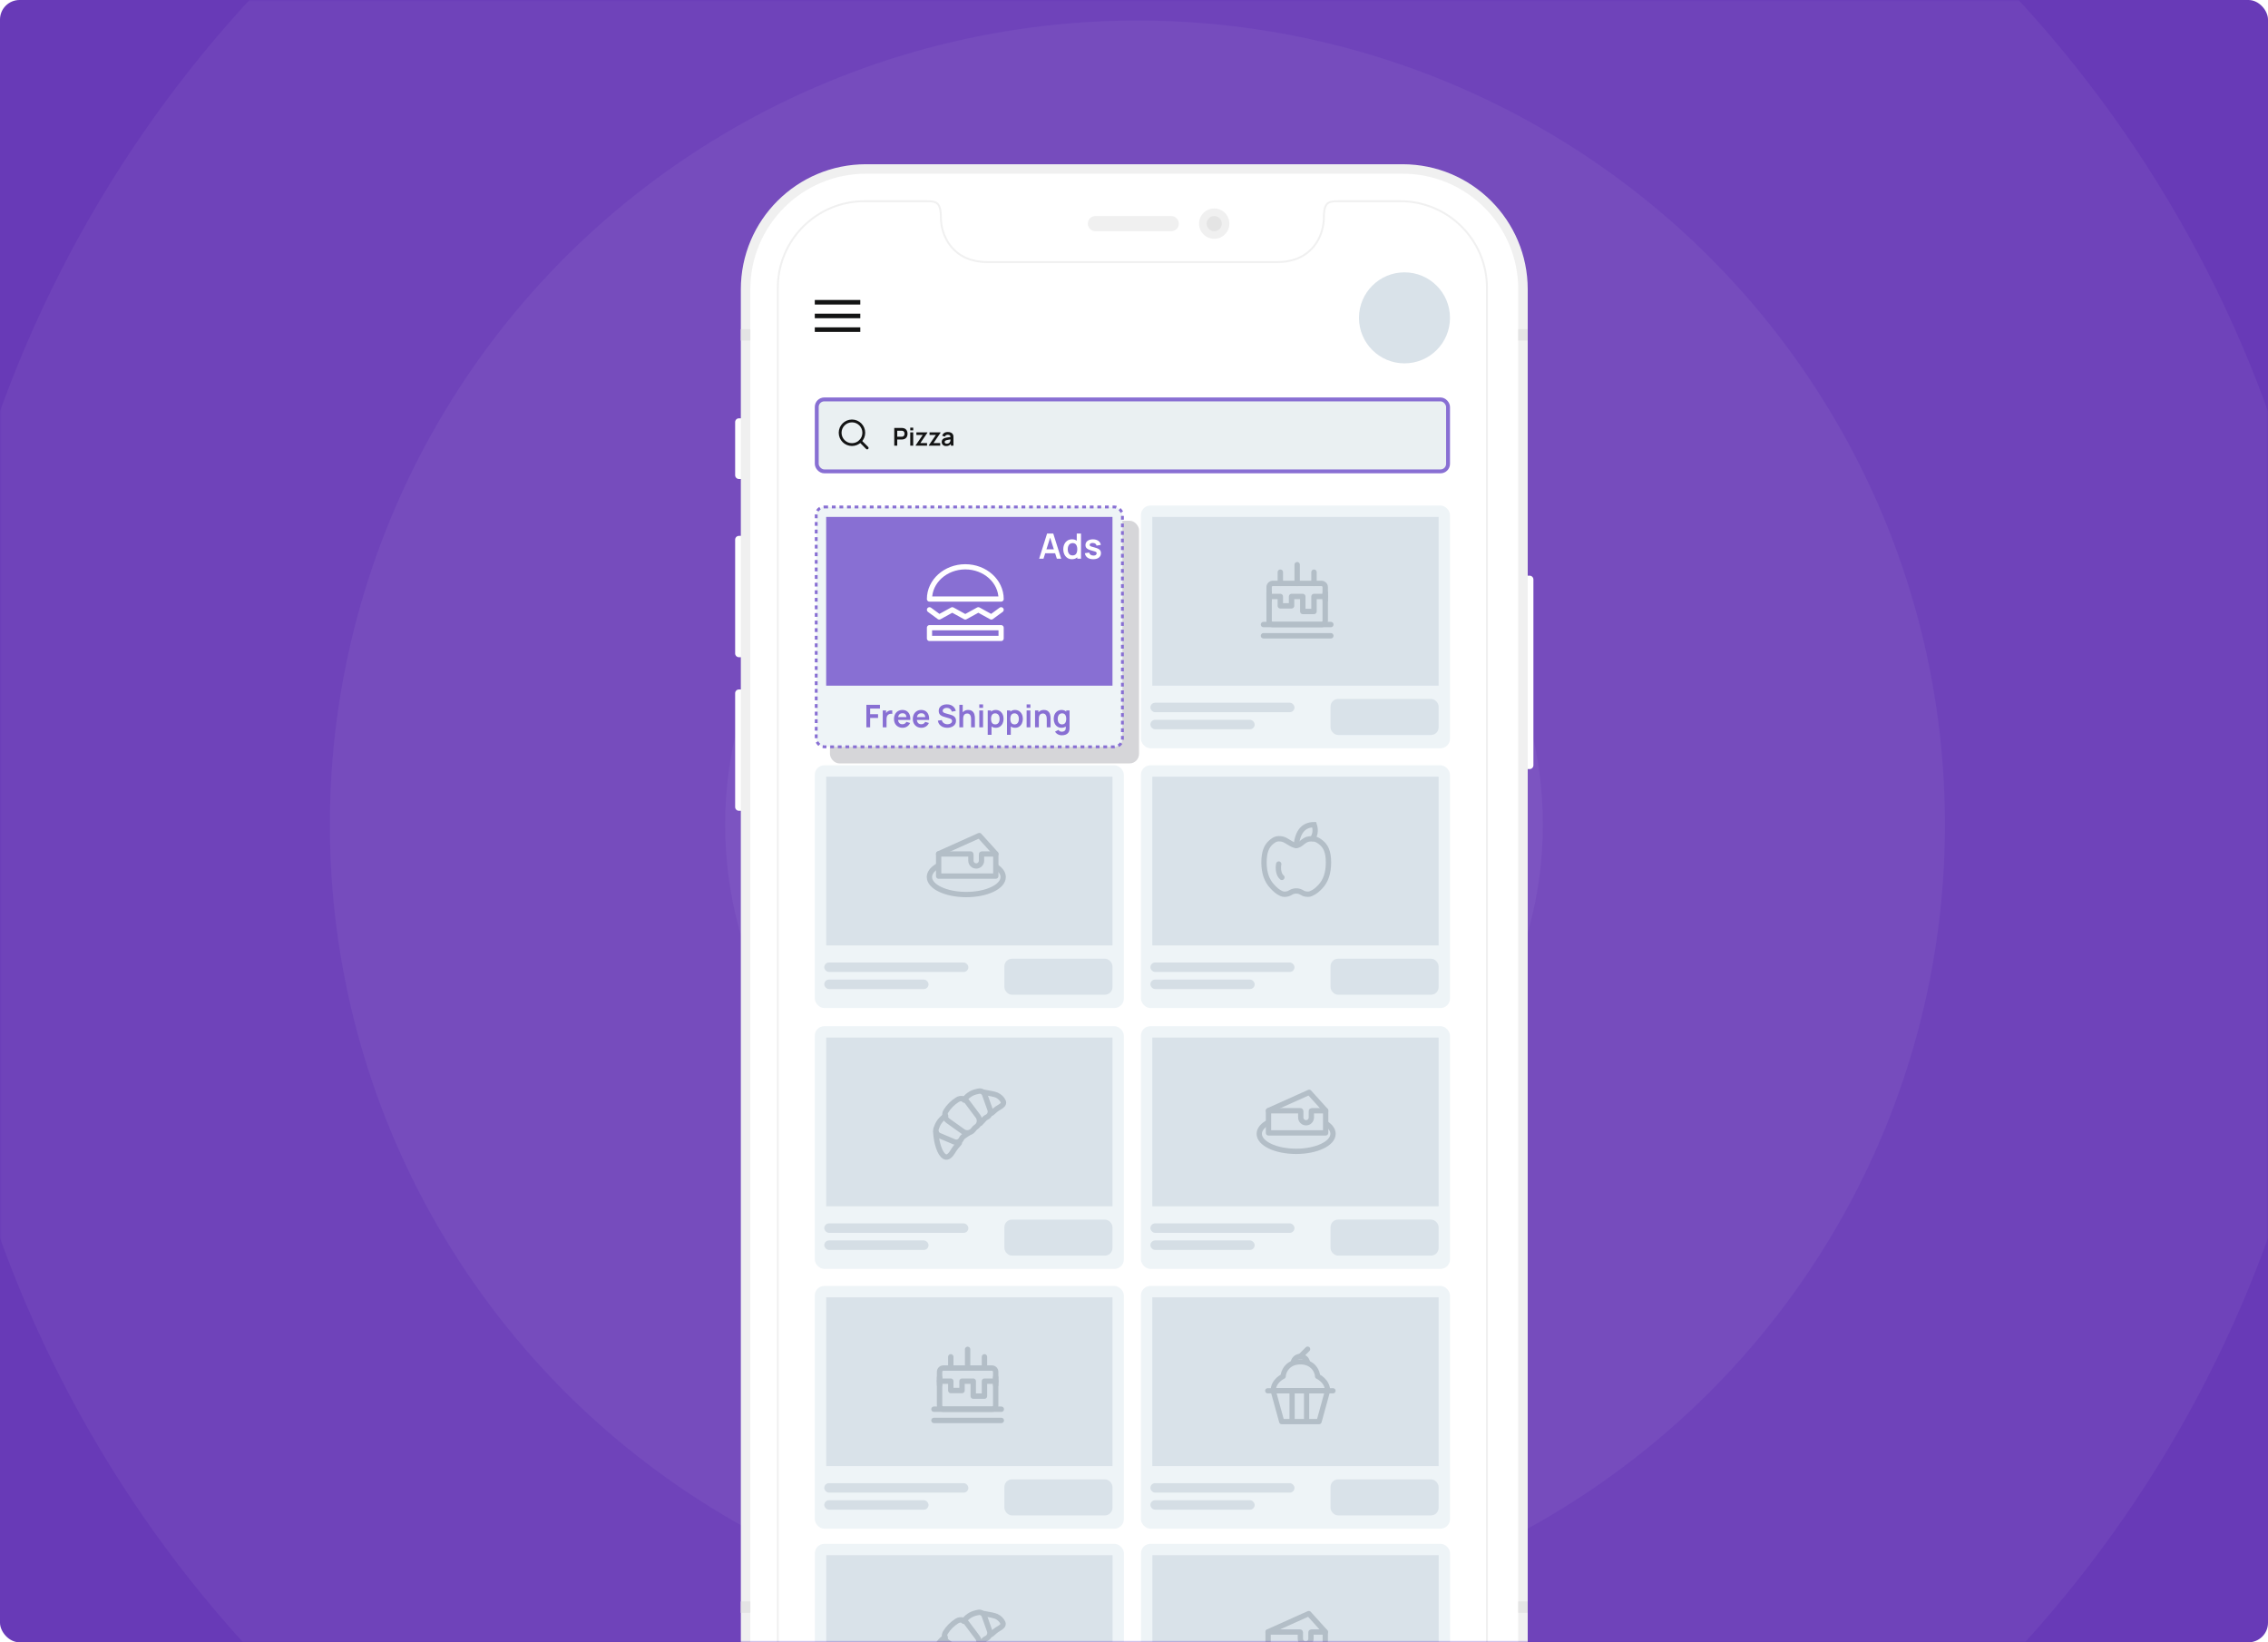<svg width="580" height="420" viewBox="0 0 580 420" fill="none" xmlns="http://www.w3.org/2000/svg">
<rect width="580" height="420" rx="5" fill="#683AB7"/>
<mask id="mask0_1823_56284" style="mask-type:alpha" maskUnits="userSpaceOnUse" x="0" y="0" width="580" height="420">
<rect width="580" height="420" rx="5" fill="#3EDE9C"/>
</mask>
<g mask="url(#mask0_1823_56284)">
<ellipse cx="289.999" cy="210.894" rx="310.197" ry="308.454" transform="rotate(-90 289.999 210.894)" fill="white" fill-opacity="0.05"/>
<ellipse cx="290.871" cy="210.895" rx="205.636" ry="206.508" transform="rotate(-90 290.871 210.895)" fill="white" fill-opacity="0.05"/>
<ellipse cx="290" cy="210.895" rx="102.818" ry="104.561" transform="rotate(-90 290 210.895)" fill="white" fill-opacity="0.05"/>
<path d="M188 107.947C188 107.412 188.434 106.978 188.97 106.978H190.909V122.494H188.97C188.434 122.494 188 122.06 188 121.525V107.947Z" fill="white"/>
<path d="M188 138.01C188 137.475 188.434 137.041 188.97 137.041H190.909V168.074H188.97C188.434 168.074 188 167.64 188 167.104V138.01Z" fill="white"/>
<path d="M389.232 147.222H391.172C391.708 147.222 392.142 147.656 392.142 148.192V195.712C392.142 196.248 391.708 196.682 391.172 196.682H389.232V147.222Z" fill="white"/>
<path d="M188 177.287C188 176.751 188.434 176.317 188.97 176.317H190.909V207.351H188.97C188.434 207.351 188 206.916 188 206.381V177.287Z" fill="white"/>
<path d="M189.455 74.003C189.455 56.328 203.783 42 221.458 42H358.685C376.36 42 390.688 56.328 390.688 74.003V422.161C390.688 439.836 376.36 454.164 358.685 454.164H221.458C203.783 454.164 189.455 439.836 189.455 422.161V74.003Z" fill="#F0F0F0"/>
<path d="M191.881 74.001C191.881 57.665 205.124 44.422 221.46 44.422H358.686C375.022 44.422 388.265 57.665 388.265 74.001V422.158C388.265 438.494 375.022 451.737 358.686 451.737H221.46C205.124 451.737 191.881 438.494 191.881 422.158V74.001Z" fill="white"/>
<path d="M278.191 57.193C278.191 56.122 279.06 55.254 280.131 55.254H299.527C300.598 55.254 301.467 56.122 301.467 57.193C301.467 58.264 300.598 59.133 299.527 59.133H280.131C279.06 59.133 278.191 58.264 278.191 57.193Z" fill="#F0F0F0"/>
<circle cx="310.514" cy="57.193" r="3.879" fill="#F0F0F0"/>
<circle cx="310.518" cy="57.193" r="1.94" fill="#E4E4E4"/>
<rect x="189.455" y="84.189" width="2.424" height="2.909" fill="#E4E4E4"/>
<rect x="388.264" y="84.189" width="2.424" height="2.909" fill="#E4E4E4"/>
<rect x="189.455" y="409.553" width="2.424" height="2.909" fill="#E4E4E4"/>
<rect x="388.264" y="409.553" width="2.424" height="2.909" fill="#E4E4E4"/>
<g clip-path="url(#clip0_1823_56284)">
<path d="M198.91 73.609C198.911 61.375 208.835 51.456 221.078 51.457H236.885C237.54 51.457 238.096 51.474 238.568 51.56C239.036 51.645 239.405 51.796 239.694 52.051C240.274 52.561 240.616 53.566 240.616 55.637C240.616 57.755 241.272 60.598 243.107 62.918C244.951 65.247 247.969 67.026 252.645 67.026H326.528C331.204 67.026 334.222 65.247 336.066 62.918C337.901 60.598 338.557 57.755 338.557 55.637C338.557 53.566 338.899 52.561 339.479 52.051C339.768 51.796 340.137 51.645 340.605 51.56C341.077 51.474 341.633 51.457 342.288 51.457H358.095C370.338 51.456 380.262 61.375 380.263 73.609V422.556C380.263 434.791 370.338 444.71 358.095 444.71H221.078C208.835 444.71 198.91 434.791 198.91 422.556V73.609Z" fill="white" stroke="#F0F0F0" stroke-width="0.485"/>
<mask id="mask1_1823_56284" style="mask-type:alpha" maskUnits="userSpaceOnUse" x="198" y="51" width="183" height="394">
<path d="M198.912 73.612C198.913 61.378 208.837 51.459 221.08 51.46H236.887C237.542 51.46 238.098 51.477 238.57 51.563C239.038 51.648 239.407 51.799 239.696 52.054C240.276 52.564 240.618 53.569 240.618 55.64C240.618 57.758 241.274 60.601 243.109 62.92C244.953 65.25 247.971 67.029 252.647 67.029H326.53C331.206 67.029 334.224 65.25 336.068 62.92C337.903 60.601 338.558 57.758 338.558 55.64C338.558 53.569 338.901 52.564 339.481 52.054C339.77 51.799 340.139 51.648 340.607 51.563C341.079 51.477 341.635 51.46 342.289 51.46H358.097C370.34 51.459 380.264 61.378 380.264 73.612V422.559C380.265 434.794 370.34 444.713 358.097 444.713H221.08C208.837 444.713 198.912 434.794 198.912 422.559V73.612Z" fill="white" stroke="#F0F0F0" stroke-width="0.485"/>
</mask>
<g mask="url(#mask1_1823_56284)">
<line x1="208.367" y1="77.299" x2="220.005" y2="77.299" stroke="#131414" stroke-width="1.166"/>
<line x1="208.367" y1="80.798" x2="220.005" y2="80.798" stroke="#131414" stroke-width="1.166"/>
<line x1="208.367" y1="84.296" x2="220.005" y2="84.296" stroke="#131414" stroke-width="1.166"/>
<circle cx="359.171" cy="81.287" r="11.638" fill="#D9E2E9"/>
<rect x="208.367" y="195.717" width="79.038" height="62.067" rx="2.424" fill="#EEF4F7"/>
<rect x="211.277" y="198.627" width="73.22" height="43.156" fill="#D9E2E9"/>
<rect x="210.791" y="246.147" width="36.852" height="2.424" rx="1.212" fill="#D5DEE5"/>
<rect x="210.791" y="250.511" width="26.669" height="2.424" rx="1.212" fill="#D5DEE5"/>
<rect x="256.857" y="245.177" width="27.639" height="9.213" rx="1.94" fill="#D9E2E9"/>
<rect x="208.367" y="262.434" width="79.038" height="62.067" rx="2.424" fill="#EEF4F7"/>
<rect x="211.277" y="265.344" width="73.22" height="43.156" fill="#D9E2E9"/>
<rect x="210.791" y="312.864" width="36.852" height="2.424" rx="1.212" fill="#D5DEE5"/>
<rect x="210.791" y="317.228" width="26.669" height="2.424" rx="1.212" fill="#D5DEE5"/>
<rect x="256.857" y="311.894" width="27.639" height="9.213" rx="1.94" fill="#D9E2E9"/>
<rect x="291.77" y="129.286" width="79.038" height="62.067" rx="2.424" fill="#EEF4F7"/>
<rect x="294.68" y="132.195" width="73.22" height="43.156" fill="#D9E2E9"/>
<rect x="294.193" y="179.715" width="36.852" height="2.424" rx="1.212" fill="#D5DEE5"/>
<rect x="294.193" y="184.079" width="26.669" height="2.424" rx="1.212" fill="#D5DEE5"/>
<rect x="340.26" y="178.745" width="27.639" height="9.213" rx="1.94" fill="#D9E2E9"/>
<rect x="208.367" y="328.868" width="79.038" height="62.067" rx="2.424" fill="#EEF4F7"/>
<rect x="211.277" y="331.777" width="73.22" height="43.156" fill="#D9E2E9"/>
<rect x="210.791" y="379.297" width="36.852" height="2.424" rx="1.212" fill="#D5DEE5"/>
<rect x="210.791" y="383.661" width="26.669" height="2.424" rx="1.212" fill="#D5DEE5"/>
<rect x="256.857" y="378.328" width="27.639" height="9.213" rx="1.94" fill="#D9E2E9"/>
<rect x="208.389" y="394.813" width="79.038" height="62.067" rx="2.424" fill="#EEF4F7"/>
<rect x="211.299" y="397.723" width="73.22" height="43.156" fill="#D9E2E9"/>
<rect x="291.77" y="328.868" width="79.038" height="62.067" rx="2.424" fill="#EEF4F7"/>
<rect x="294.68" y="331.777" width="73.22" height="43.156" fill="#D9E2E9"/>
<rect x="294.193" y="379.297" width="36.852" height="2.424" rx="1.212" fill="#D5DEE5"/>
<rect x="294.193" y="383.661" width="26.669" height="2.424" rx="1.212" fill="#D5DEE5"/>
<rect x="340.26" y="378.328" width="27.639" height="9.213" rx="1.94" fill="#D9E2E9"/>
<rect x="291.793" y="394.813" width="79.038" height="62.067" rx="2.424" fill="#EEF4F7"/>
<rect x="294.703" y="397.723" width="73.22" height="43.156" fill="#D9E2E9"/>
<rect x="291.77" y="262.432" width="79.038" height="62.067" rx="2.424" fill="#EEF4F7"/>
<rect x="294.68" y="265.342" width="73.22" height="43.156" fill="#D9E2E9"/>
<rect x="294.193" y="312.862" width="36.852" height="2.424" rx="1.212" fill="#D5DEE5"/>
<rect x="294.193" y="317.226" width="26.669" height="2.424" rx="1.212" fill="#D5DEE5"/>
<rect x="340.26" y="311.892" width="27.639" height="9.213" rx="1.94" fill="#D9E2E9"/>
<rect x="291.77" y="195.717" width="79.038" height="62.067" rx="2.424" fill="#EEF4F7"/>
<rect x="294.68" y="198.627" width="73.22" height="43.156" fill="#D9E2E9"/>
<rect x="294.193" y="246.147" width="36.852" height="2.424" rx="1.212" fill="#D5DEE5"/>
<rect x="294.193" y="250.511" width="26.669" height="2.424" rx="1.212" fill="#D5DEE5"/>
<rect x="340.26" y="245.177" width="27.639" height="9.213" rx="1.94" fill="#D9E2E9"/>
<g filter="url(#filter0_f_1823_56284)">
<rect x="212.246" y="133.165" width="79.038" height="62.067" rx="2.424" fill="#545660" fill-opacity="0.24"/>
</g>
<rect x="208.731" y="129.649" width="78.311" height="61.34" rx="2.061" fill="#EEF4F7" stroke="#886FD3" stroke-width="0.727" stroke-dasharray="0.97 0.97"/>
<rect x="211.277" y="132.195" width="73.22" height="43.156" fill="#886FD3"/>
<rect x="208.868" y="102.146" width="161.444" height="18.399" rx="1.926" fill="#EAF0F2" stroke="#886FD3" stroke-width="0.997"/>
<path d="M217.875 113.696C219.544 113.696 220.898 112.343 220.898 110.673C220.898 109.004 219.544 107.65 217.875 107.65C216.205 107.65 214.852 109.004 214.852 110.673C214.852 112.343 216.205 113.696 217.875 113.696Z" stroke="#131414" stroke-width="0.721" stroke-linecap="round" stroke-linejoin="round"/>
<path d="M220.012 112.811L221.761 114.56" stroke="#131414" stroke-width="0.721" stroke-linecap="round" stroke-linejoin="round"/>
<path d="M228.691 113.981V109.442H230.567C230.611 109.442 230.667 109.444 230.737 109.449C230.806 109.451 230.87 109.457 230.929 109.468C231.192 109.507 231.408 109.595 231.578 109.729C231.751 109.864 231.878 110.034 231.96 110.24C232.044 110.444 232.086 110.67 232.086 110.921C232.086 111.168 232.044 111.395 231.96 111.601C231.876 111.805 231.747 111.974 231.575 112.109C231.405 112.243 231.19 112.33 230.929 112.37C230.87 112.379 230.805 112.385 230.734 112.389C230.664 112.393 230.609 112.396 230.567 112.396H229.451V113.981H228.691ZM229.451 111.686H230.535C230.577 111.686 230.624 111.684 230.677 111.68C230.729 111.676 230.778 111.668 230.822 111.655C230.948 111.623 231.047 111.568 231.118 111.488C231.192 111.408 231.243 111.318 231.273 111.217C231.304 111.116 231.32 111.017 231.32 110.921C231.32 110.824 231.304 110.725 231.273 110.624C231.243 110.521 231.192 110.43 231.118 110.35C231.047 110.27 230.948 110.215 230.822 110.183C230.778 110.17 230.729 110.163 230.677 110.161C230.624 110.157 230.577 110.155 230.535 110.155H229.451V111.686ZM232.78 110.06V109.364H233.54V110.06H232.78ZM232.78 113.981V110.577H233.54V113.981H232.78ZM234.169 113.981V113.877L235.972 111.242H234.352V110.577H237.154V110.684L235.357 113.316H237.078V113.981H234.169ZM237.53 113.981V113.877L239.333 111.242H237.713V110.577H240.515V110.684L238.718 113.316H240.439V113.981H237.53ZM241.967 114.076C241.721 114.076 241.513 114.029 241.343 113.937C241.173 113.842 241.044 113.717 240.956 113.562C240.869 113.406 240.826 113.235 240.826 113.048C240.826 112.884 240.854 112.737 240.908 112.607C240.963 112.474 241.047 112.361 241.16 112.266C241.274 112.17 241.421 112.091 241.602 112.03C241.738 111.986 241.898 111.946 242.081 111.91C242.266 111.874 242.465 111.842 242.68 111.812C242.896 111.781 243.122 111.747 243.357 111.712L243.086 111.866C243.088 111.631 243.036 111.457 242.929 111.346C242.821 111.235 242.641 111.179 242.387 111.179C242.233 111.179 242.085 111.215 241.942 111.286C241.799 111.358 241.699 111.48 241.643 111.655L240.949 111.437C241.033 111.15 241.193 110.918 241.428 110.744C241.666 110.57 241.985 110.482 242.387 110.482C242.689 110.482 242.955 110.532 243.184 110.631C243.415 110.729 243.586 110.891 243.698 111.116C243.759 111.236 243.795 111.359 243.808 111.485C243.821 111.609 243.827 111.744 243.827 111.891V113.981H243.162V113.243L243.272 113.363C243.119 113.609 242.939 113.79 242.733 113.905C242.529 114.019 242.274 114.076 241.967 114.076ZM242.119 113.47C242.291 113.47 242.438 113.44 242.56 113.379C242.682 113.318 242.778 113.243 242.85 113.155C242.923 113.067 242.973 112.984 242.998 112.906C243.038 112.81 243.06 112.699 243.064 112.575C243.07 112.449 243.074 112.347 243.074 112.27L243.307 112.339C243.078 112.375 242.881 112.406 242.717 112.433C242.554 112.461 242.413 112.487 242.295 112.512C242.177 112.535 242.073 112.562 241.983 112.591C241.895 112.623 241.82 112.659 241.759 112.701C241.698 112.743 241.651 112.792 241.617 112.846C241.586 112.901 241.57 112.965 241.57 113.039C241.57 113.123 241.591 113.197 241.633 113.262C241.675 113.325 241.736 113.376 241.816 113.414C241.898 113.451 241.999 113.47 242.119 113.47Z" fill="#131414"/>
<path d="M265.747 142.878L267.774 136.446H269.351L271.379 142.878H270.271L268.431 137.107H268.672L266.854 142.878H265.747ZM266.877 141.484V140.479H270.253V141.484H266.877ZM274.12 143.012C273.676 143.012 273.289 142.9 272.959 142.677C272.628 142.453 272.372 142.15 272.191 141.765C272.009 141.381 271.918 140.948 271.918 140.466C271.918 139.978 272.009 139.543 272.191 139.162C272.375 138.778 272.636 138.475 272.972 138.255C273.309 138.032 273.705 137.92 274.16 137.92C274.619 137.92 275.003 138.032 275.312 138.255C275.625 138.475 275.862 138.778 276.022 139.162C276.183 139.546 276.264 139.981 276.264 140.466C276.264 140.945 276.183 141.378 276.022 141.765C275.862 142.15 275.622 142.453 275.303 142.677C274.985 142.9 274.59 143.012 274.12 143.012ZM274.285 142.047C274.574 142.047 274.806 141.981 274.982 141.85C275.161 141.716 275.29 141.53 275.37 141.292C275.454 141.054 275.495 140.778 275.495 140.466C275.495 140.15 275.454 139.875 275.37 139.64C275.29 139.401 275.163 139.217 274.991 139.086C274.818 138.952 274.595 138.885 274.321 138.885C274.032 138.885 273.794 138.956 273.606 139.099C273.419 139.239 273.28 139.43 273.191 139.671C273.102 139.909 273.057 140.174 273.057 140.466C273.057 140.761 273.1 141.029 273.186 141.27C273.276 141.508 273.411 141.697 273.593 141.837C273.775 141.977 274.005 142.047 274.285 142.047ZM275.495 142.878V139.492H275.361V136.446H276.447V142.878H275.495ZM279.561 143.012C278.966 143.012 278.482 142.878 278.11 142.61C277.738 142.342 277.511 141.965 277.431 141.48L278.53 141.31C278.586 141.548 278.711 141.736 278.905 141.873C279.098 142.01 279.343 142.078 279.637 142.078C279.896 142.078 280.096 142.028 280.236 141.926C280.379 141.822 280.45 141.681 280.45 141.502C280.45 141.392 280.423 141.304 280.37 141.238C280.319 141.17 280.206 141.104 280.03 141.042C279.855 140.979 279.585 140.901 279.222 140.805C278.817 140.698 278.495 140.583 278.257 140.461C278.019 140.336 277.848 140.189 277.744 140.019C277.639 139.849 277.587 139.644 277.587 139.403C277.587 139.102 277.666 138.84 277.824 138.617C277.982 138.394 278.202 138.222 278.485 138.103C278.768 137.981 279.101 137.92 279.485 137.92C279.861 137.92 280.193 137.978 280.481 138.094C280.773 138.21 281.008 138.376 281.187 138.59C281.366 138.804 281.476 139.056 281.518 139.345L280.419 139.541C280.392 139.336 280.298 139.174 280.138 139.055C279.98 138.935 279.768 138.868 279.503 138.854C279.25 138.839 279.046 138.877 278.891 138.97C278.737 139.059 278.659 139.186 278.659 139.349C278.659 139.442 278.69 139.52 278.753 139.586C278.816 139.651 278.941 139.717 279.128 139.783C279.319 139.848 279.602 139.928 279.977 140.024C280.361 140.122 280.667 140.235 280.897 140.363C281.129 140.488 281.296 140.639 281.397 140.814C281.501 140.99 281.553 141.203 281.553 141.453C281.553 141.938 281.376 142.319 281.022 142.596C280.67 142.873 280.184 143.012 279.561 143.012Z" fill="white"/>
<path d="M221.56 186.001V180.241H225.028V181.205H222.524V182.641H224.548V183.601H222.524V186.001H221.56ZM225.748 186.001V181.681H226.6V182.733L226.496 182.597C226.549 182.453 226.62 182.322 226.708 182.205C226.798 182.085 226.906 181.986 227.032 181.909C227.138 181.837 227.256 181.781 227.384 181.741C227.514 181.698 227.648 181.673 227.784 181.665C227.92 181.654 228.052 181.659 228.18 181.681V182.581C228.052 182.543 227.904 182.531 227.736 182.545C227.57 182.558 227.421 182.605 227.288 182.685C227.154 182.757 227.045 182.849 226.96 182.961C226.877 183.073 226.816 183.201 226.776 183.345C226.736 183.486 226.716 183.639 226.716 183.805V186.001H225.748ZM230.829 186.121C230.391 186.121 230.007 186.026 229.677 185.837C229.346 185.647 229.087 185.385 228.901 185.049C228.717 184.713 228.625 184.326 228.625 183.889C228.625 183.417 228.715 183.007 228.897 182.661C229.078 182.311 229.33 182.041 229.653 181.849C229.975 181.657 230.349 181.561 230.773 181.561C231.221 181.561 231.601 181.666 231.913 181.877C232.227 182.085 232.461 182.379 232.613 182.761C232.765 183.142 232.822 183.591 232.785 184.109H231.829V183.757C231.826 183.287 231.743 182.945 231.581 182.729C231.418 182.513 231.162 182.405 230.813 182.405C230.418 182.405 230.125 182.527 229.933 182.773C229.741 183.015 229.645 183.371 229.645 183.841C229.645 184.278 229.741 184.617 229.933 184.857C230.125 185.097 230.405 185.217 230.773 185.217C231.01 185.217 231.214 185.165 231.385 185.061C231.558 184.954 231.691 184.801 231.785 184.601L232.737 184.889C232.571 185.278 232.315 185.581 231.969 185.797C231.625 186.013 231.245 186.121 230.829 186.121ZM229.341 184.109V183.381H232.313V184.109H229.341ZM235.641 186.121C235.204 186.121 234.82 186.026 234.489 185.837C234.159 185.647 233.9 185.385 233.713 185.049C233.529 184.713 233.437 184.326 233.437 183.889C233.437 183.417 233.528 183.007 233.709 182.661C233.891 182.311 234.143 182.041 234.465 181.849C234.788 181.657 235.161 181.561 235.585 181.561C236.033 181.561 236.413 181.666 236.725 181.877C237.04 182.085 237.273 182.379 237.425 182.761C237.577 183.142 237.635 183.591 237.597 184.109H236.641V183.757C236.639 183.287 236.556 182.945 236.393 182.729C236.231 182.513 235.975 182.405 235.625 182.405C235.231 182.405 234.937 182.527 234.745 182.773C234.553 183.015 234.457 183.371 234.457 183.841C234.457 184.278 234.553 184.617 234.745 184.857C234.937 185.097 235.217 185.217 235.585 185.217C235.823 185.217 236.027 185.165 236.197 185.061C236.371 184.954 236.504 184.801 236.597 184.601L237.549 184.889C237.384 185.278 237.128 185.581 236.781 185.797C236.437 186.013 236.057 186.121 235.641 186.121ZM234.153 184.109V183.381H237.125V184.109H234.153ZM242.223 186.121C241.802 186.121 241.422 186.047 241.083 185.901C240.747 185.754 240.47 185.545 240.251 185.273C240.035 184.998 239.898 184.673 239.839 184.297L240.839 184.145C240.925 184.486 241.099 184.75 241.363 184.937C241.63 185.123 241.937 185.217 242.283 185.217C242.489 185.217 242.682 185.185 242.863 185.121C243.045 185.057 243.191 184.963 243.303 184.841C243.418 184.718 243.475 184.567 243.475 184.389C243.475 184.309 243.462 184.235 243.435 184.169C243.409 184.099 243.369 184.038 243.315 183.985C243.265 183.931 243.198 183.883 243.115 183.841C243.035 183.795 242.942 183.757 242.835 183.725L241.347 183.285C241.219 183.247 241.081 183.198 240.931 183.137C240.785 183.073 240.645 182.986 240.511 182.877C240.381 182.765 240.273 182.623 240.187 182.453C240.105 182.279 240.063 182.066 240.063 181.813C240.063 181.442 240.157 181.131 240.343 180.881C240.533 180.627 240.786 180.438 241.103 180.313C241.423 180.187 241.778 180.126 242.167 180.129C242.562 180.131 242.914 180.199 243.223 180.333C243.533 180.463 243.791 180.654 243.999 180.905C244.207 181.155 244.354 181.458 244.439 181.813L243.403 181.993C243.361 181.79 243.278 181.618 243.155 181.477C243.035 181.333 242.887 181.223 242.711 181.149C242.538 181.074 242.353 181.034 242.155 181.029C241.963 181.026 241.785 181.055 241.619 181.117C241.457 181.175 241.325 181.261 241.223 181.373C241.125 181.485 241.075 181.615 241.075 181.765C241.075 181.906 241.118 182.022 241.203 182.113C241.289 182.201 241.394 182.271 241.519 182.325C241.647 182.375 241.777 182.418 241.907 182.453L242.939 182.741C243.081 182.778 243.239 182.829 243.415 182.893C243.591 182.957 243.761 183.046 243.923 183.161C244.086 183.275 244.219 183.426 244.323 183.613C244.43 183.799 244.483 184.037 244.483 184.325C244.483 184.623 244.421 184.886 244.295 185.113C244.173 185.337 244.006 185.523 243.795 185.673C243.585 185.822 243.343 185.934 243.071 186.009C242.802 186.083 242.519 186.121 242.223 186.121ZM248.337 186.001V183.921C248.337 183.785 248.328 183.634 248.309 183.469C248.29 183.303 248.246 183.145 248.177 182.993C248.11 182.838 248.009 182.711 247.873 182.613C247.74 182.514 247.558 182.465 247.329 182.465C247.206 182.465 247.085 182.485 246.965 182.525C246.845 182.565 246.736 182.634 246.637 182.733C246.541 182.829 246.464 182.962 246.405 183.133C246.346 183.301 246.317 183.517 246.317 183.781L245.745 183.537C245.745 183.169 245.816 182.835 245.957 182.537C246.101 182.238 246.312 182.001 246.589 181.825C246.866 181.646 247.208 181.557 247.613 181.557C247.933 181.557 248.197 181.61 248.405 181.717C248.613 181.823 248.778 181.959 248.901 182.125C249.024 182.29 249.114 182.466 249.173 182.653C249.232 182.839 249.269 183.017 249.285 183.185C249.304 183.35 249.313 183.485 249.313 183.589V186.001H248.337ZM245.341 186.001V180.241H246.201V183.273H246.317V186.001H245.341ZM250.437 181.025V180.141H251.401V181.025H250.437ZM250.437 186.001V181.681H251.401V186.001H250.437ZM254.675 186.121C254.254 186.121 253.9 186.021 253.615 185.821C253.33 185.621 253.115 185.349 252.971 185.005C252.827 184.658 252.755 184.27 252.755 183.841C252.755 183.406 252.827 183.017 252.971 182.673C253.115 182.329 253.326 182.058 253.603 181.861C253.883 181.661 254.228 181.561 254.639 181.561C255.047 181.561 255.4 181.661 255.699 181.861C256 182.058 256.234 182.329 256.399 182.673C256.564 183.014 256.647 183.403 256.647 183.841C256.647 184.273 256.566 184.661 256.403 185.005C256.24 185.349 256.011 185.621 255.715 185.821C255.419 186.021 255.072 186.121 254.675 186.121ZM252.591 187.921V181.681H253.443V184.713H253.563V187.921H252.591ZM254.527 185.257C254.778 185.257 254.984 185.194 255.147 185.069C255.31 184.943 255.43 184.774 255.507 184.561C255.587 184.345 255.627 184.105 255.627 183.841C255.627 183.579 255.587 183.342 255.507 183.129C255.427 182.913 255.303 182.742 255.135 182.617C254.967 182.489 254.754 182.425 254.495 182.425C254.25 182.425 254.05 182.485 253.895 182.605C253.74 182.722 253.626 182.887 253.551 183.101C253.479 183.311 253.443 183.558 253.443 183.841C253.443 184.121 253.479 184.367 253.551 184.581C253.626 184.794 253.742 184.961 253.899 185.081C254.059 185.198 254.268 185.257 254.527 185.257ZM259.605 186.121C259.183 186.121 258.83 186.021 258.545 185.821C258.259 185.621 258.045 185.349 257.901 185.005C257.757 184.658 257.685 184.27 257.685 183.841C257.685 183.406 257.757 183.017 257.901 182.673C258.045 182.329 258.255 182.058 258.533 181.861C258.813 181.661 259.158 181.561 259.569 181.561C259.977 181.561 260.33 181.661 260.629 181.861C260.93 182.058 261.163 182.329 261.329 182.673C261.494 183.014 261.577 183.403 261.577 183.841C261.577 184.273 261.495 184.661 261.333 185.005C261.17 185.349 260.941 185.621 260.645 185.821C260.349 186.021 260.002 186.121 259.605 186.121ZM257.521 187.921V181.681H258.373V184.713H258.493V187.921H257.521ZM259.457 185.257C259.707 185.257 259.914 185.194 260.077 185.069C260.239 184.943 260.359 184.774 260.437 184.561C260.517 184.345 260.557 184.105 260.557 183.841C260.557 183.579 260.517 183.342 260.437 183.129C260.357 182.913 260.233 182.742 260.065 182.617C259.897 182.489 259.683 182.425 259.425 182.425C259.179 182.425 258.979 182.485 258.825 182.605C258.67 182.722 258.555 182.887 258.481 183.101C258.409 183.311 258.373 183.558 258.373 183.841C258.373 184.121 258.409 184.367 258.481 184.581C258.555 184.794 258.671 184.961 258.829 185.081C258.989 185.198 259.198 185.257 259.457 185.257ZM262.538 181.025V180.141H263.502V181.025H262.538ZM262.538 186.001V181.681H263.502V186.001H262.538ZM267.689 186.001V183.921C267.689 183.785 267.679 183.634 267.661 183.469C267.642 183.303 267.598 183.145 267.529 182.993C267.462 182.838 267.361 182.711 267.225 182.613C267.091 182.514 266.91 182.465 266.681 182.465C266.558 182.465 266.437 182.485 266.317 182.525C266.197 182.565 266.087 182.634 265.989 182.733C265.893 182.829 265.815 182.962 265.757 183.133C265.698 183.301 265.669 183.517 265.669 183.781L265.097 183.537C265.097 183.169 265.167 182.835 265.309 182.537C265.453 182.238 265.663 182.001 265.941 181.825C266.218 181.646 266.559 181.557 266.965 181.557C267.285 181.557 267.549 181.61 267.757 181.717C267.965 181.823 268.13 181.959 268.253 182.125C268.375 182.29 268.466 182.466 268.525 182.653C268.583 182.839 268.621 183.017 268.637 183.185C268.655 183.35 268.665 183.485 268.665 183.589V186.001H267.689ZM264.693 186.001V181.681H265.553V183.021H265.669V186.001H264.693ZM271.524 188.041C271.284 188.041 271.054 188.003 270.832 187.929C270.614 187.854 270.416 187.746 270.24 187.605C270.064 187.466 269.92 187.298 269.808 187.101L270.696 186.661C270.779 186.818 270.895 186.934 271.044 187.009C271.196 187.086 271.358 187.125 271.528 187.125C271.728 187.125 271.907 187.089 272.064 187.017C272.222 186.947 272.343 186.843 272.428 186.705C272.516 186.569 272.558 186.398 272.552 186.193V184.965H272.672V181.681H273.516V186.209C273.516 186.318 273.511 186.422 273.5 186.521C273.492 186.622 273.478 186.721 273.456 186.817C273.392 187.097 273.27 187.326 273.088 187.505C272.907 187.686 272.682 187.821 272.412 187.909C272.146 187.997 271.85 188.041 271.524 188.041ZM271.44 186.121C271.043 186.121 270.696 186.021 270.4 185.821C270.104 185.621 269.875 185.349 269.712 185.005C269.55 184.661 269.468 184.273 269.468 183.841C269.468 183.403 269.55 183.014 269.712 182.673C269.878 182.329 270.111 182.058 270.412 181.861C270.714 181.661 271.068 181.561 271.476 181.561C271.887 181.561 272.231 181.661 272.508 181.861C272.788 182.058 273 182.329 273.144 182.673C273.288 183.017 273.36 183.406 273.36 183.841C273.36 184.27 273.288 184.658 273.144 185.005C273 185.349 272.786 185.621 272.5 185.821C272.215 186.021 271.862 186.121 271.44 186.121ZM271.588 185.257C271.847 185.257 272.055 185.198 272.212 185.081C272.372 184.961 272.488 184.794 272.56 184.581C272.635 184.367 272.672 184.121 272.672 183.841C272.672 183.558 272.635 183.311 272.56 183.101C272.488 182.887 272.375 182.722 272.22 182.605C272.066 182.485 271.866 182.425 271.62 182.425C271.362 182.425 271.148 182.489 270.98 182.617C270.812 182.742 270.688 182.913 270.608 183.129C270.528 183.342 270.488 183.579 270.488 183.841C270.488 184.105 270.527 184.345 270.604 184.561C270.684 184.774 270.806 184.943 270.968 185.069C271.131 185.194 271.338 185.257 271.588 185.257Z" fill="#886FD3"/>
<path fill-rule="evenodd" clip-rule="evenodd" d="M256.018 153.197C256.018 148.644 251.917 144.954 246.858 144.954C241.8 144.954 237.699 148.644 237.699 153.197H256.018Z" stroke="white" stroke-width="1.33" stroke-linecap="round" stroke-linejoin="round"/>
<rect x="237.699" y="160.526" width="18.318" height="2.748" stroke="white" stroke-width="1.33" stroke-linecap="round" stroke-linejoin="round"/>
<path d="M237.699 155.947L240.197 157.779L243.528 155.947L246.858 157.779L250.189 155.947L253.52 157.779L256.018 155.947" stroke="white" stroke-width="1.33" stroke-linecap="round" stroke-linejoin="round"/>
</g>
<path d="M254.66 218.347L250.443 213.678L240.041 218.347V224.052H254.66V218.347Z" stroke="#B3BEC7" stroke-width="1.358" stroke-linecap="round" stroke-linejoin="round"/>
<path d="M240.041 218.395H248.24C248.269 218.395 248.293 218.419 248.293 218.448V220.104C248.293 220.853 248.9 221.46 249.649 221.46V221.46C250.398 221.46 251.005 220.853 251.005 220.104V218.448C251.005 218.419 251.029 218.395 251.059 218.395H254.66" stroke="#B3BEC7" stroke-width="1.358" stroke-linecap="round" stroke-linejoin="round"/>
<path d="M240.275 221.204C239.992 221.346 239.727 221.496 239.484 221.655C238.35 222.394 237.682 223.305 237.682 224.29C237.682 226.764 241.904 228.769 247.113 228.769C252.322 228.769 256.544 226.764 256.544 224.29C256.544 223.281 255.843 222.35 254.658 221.601" stroke="#B3BEC7" stroke-width="1.358"/>
<path fill-rule="evenodd" clip-rule="evenodd" d="M331.491 227.849C332.605 227.849 333.063 228.449 333.659 228.582C334.256 228.716 334.757 228.753 335.27 228.527C336.286 228.079 336.906 227.546 337.657 226.749C339.05 225.273 339.735 223.244 339.735 220.526C339.735 217.808 339.002 216.403 337.872 215.484C336.743 214.565 336.088 214.389 334.722 214.565C333.356 214.741 332.613 216.209 331.495 216.209C330.377 216.209 329.015 214.762 327.83 214.565C326.645 214.369 325.996 214.565 324.97 215.484C323.944 216.403 323.248 217.834 323.248 220.526C323.248 223.217 323.959 225.213 325.351 226.69C326.103 227.486 326.697 228.079 327.712 228.527C328.226 228.753 328.756 228.716 329.332 228.582C329.908 228.449 330.366 227.849 331.491 227.849Z" stroke="#B3BEC7" stroke-width="1.363"/>
<path d="M331.496 216.213C331.856 212.67 333.382 210.899 336.077 210.899C336.324 211.645 336.388 212.366 336.268 213.064C336.212 213.395 336.036 213.868 335.74 214.481" stroke="#B3BEC7" stroke-width="1.363" stroke-linecap="round"/>
<path d="M327.015 220.97C326.888 221.587 326.888 222.221 327.015 222.874C327.142 223.527 327.411 224.03 327.824 224.385" stroke="#B3BEC7" stroke-width="1.363" stroke-linecap="round"/>
<path d="M338.901 158.762V150.153C338.901 149.625 338.473 149.197 337.944 149.197H336.659H332.848H325.509C324.981 149.197 324.553 149.625 324.553 150.153V158.762C324.553 159.291 324.981 159.719 325.509 159.719H337.944C338.473 159.719 338.901 159.291 338.901 158.762Z" stroke="#B3BEC7" stroke-width="1.377" stroke-linecap="round" stroke-linejoin="round"/>
<path d="M323.117 159.717H340.335" stroke="#B3BEC7" stroke-width="1.377" stroke-linecap="round" stroke-linejoin="round"/>
<path d="M323.117 162.59H340.335" stroke="#B3BEC7" stroke-width="1.377" stroke-linecap="round" stroke-linejoin="round"/>
<path d="M324.553 152.546H327.422V154.937H330.292V152.546H333.162V156.372H336.031V152.546H338.901" stroke="#B3BEC7" stroke-width="1.377" stroke-linecap="round" stroke-linejoin="round"/>
<path d="M324.553 153.501V151.588" stroke="#B3BEC7" stroke-width="1.377" stroke-linecap="round" stroke-linejoin="round"/>
<path d="M338.9 153.501V151.588" stroke="#B3BEC7" stroke-width="1.377" stroke-linecap="round" stroke-linejoin="round"/>
<path d="M336.031 149.197V146.327" stroke="#B3BEC7" stroke-width="1.377" stroke-linecap="round" stroke-linejoin="round"/>
<path d="M331.727 149.197V144.414" stroke="#B3BEC7" stroke-width="1.377" stroke-linecap="round" stroke-linejoin="round"/>
<path d="M327.422 149.197V146.327" stroke="#B3BEC7" stroke-width="1.377" stroke-linecap="round" stroke-linejoin="round"/>
<path d="M325.598 355.675H339.499L337.327 363.553H327.77L325.598 355.675Z" stroke="#B3BEC7" stroke-width="1.335" stroke-linecap="round" stroke-linejoin="round"/>
<path d="M339.499 355.68H325.598C325.598 353.132 328.146 351.973 328.146 351.973C328.146 351.046 329.073 348.266 332.548 348.266C336.024 348.266 336.95 351.046 336.95 351.973C336.95 351.973 339.499 353.132 339.499 355.68Z" stroke="#B3BEC7" stroke-width="1.335" stroke-linecap="round" stroke-linejoin="round"/>
<path d="M324.205 355.675H340.886" stroke="#B3BEC7" stroke-width="1.335" stroke-linecap="round"/>
<path d="M334.398 348.729C334.398 347.706 333.569 346.876 332.545 346.876C331.521 346.876 330.691 347.706 330.691 348.729" stroke="#B3BEC7" stroke-width="1.335"/>
<path d="M332.547 346.876L334.4 345.022" stroke="#B3BEC7" stroke-width="1.335" stroke-linecap="round"/>
<line x1="330.433" y1="355.675" x2="330.433" y2="363.553" stroke="#B3BEC7" stroke-width="1.335"/>
<line x1="334.138" y1="355.675" x2="334.138" y2="363.553" stroke="#B3BEC7" stroke-width="1.335"/>
<path d="M338.912 417.322L334.695 412.653L324.293 417.322V423.028H338.912V417.322Z" stroke="#B3BEC7" stroke-width="1.358" stroke-linecap="round" stroke-linejoin="round"/>
<path d="M324.293 417.37H332.492C332.521 417.37 332.545 417.394 332.545 417.424V419.079C332.545 419.828 333.152 420.435 333.901 420.435V420.435C334.65 420.435 335.257 419.828 335.257 419.079V417.424C335.257 417.394 335.281 417.37 335.311 417.37H338.912" stroke="#B3BEC7" stroke-width="1.358" stroke-linecap="round" stroke-linejoin="round"/>
<path d="M324.527 420.179C324.244 420.321 323.979 420.472 323.736 420.63C322.602 421.37 321.934 422.28 321.934 423.265C321.934 425.739 326.156 427.745 331.365 427.745C336.574 427.745 340.796 425.739 340.796 423.265C340.796 422.256 340.094 421.325 338.91 420.576" stroke="#B3BEC7" stroke-width="1.358"/>
<path d="M254.628 359.431V350.822C254.628 350.294 254.199 349.865 253.671 349.865H252.386H248.574H241.236C240.708 349.865 240.279 350.294 240.279 350.822V359.431C240.279 359.959 240.708 360.387 241.236 360.387H253.671C254.199 360.387 254.628 359.959 254.628 359.431Z" stroke="#B3BEC7" stroke-width="1.377" stroke-linecap="round" stroke-linejoin="round"/>
<path d="M238.844 360.385H256.062" stroke="#B3BEC7" stroke-width="1.377" stroke-linecap="round" stroke-linejoin="round"/>
<path d="M238.844 363.258H256.062" stroke="#B3BEC7" stroke-width="1.377" stroke-linecap="round" stroke-linejoin="round"/>
<path d="M240.279 353.214H243.149V355.605H246.019V353.214H248.888V357.04H251.758V353.214H254.628" stroke="#B3BEC7" stroke-width="1.377" stroke-linecap="round" stroke-linejoin="round"/>
<path d="M240.279 354.17V352.257" stroke="#B3BEC7" stroke-width="1.377" stroke-linecap="round" stroke-linejoin="round"/>
<path d="M254.627 354.17V352.257" stroke="#B3BEC7" stroke-width="1.377" stroke-linecap="round" stroke-linejoin="round"/>
<path d="M251.758 349.865V346.996" stroke="#B3BEC7" stroke-width="1.377" stroke-linecap="round" stroke-linejoin="round"/>
<path d="M247.453 349.865V345.083" stroke="#B3BEC7" stroke-width="1.377" stroke-linecap="round" stroke-linejoin="round"/>
<path d="M243.148 349.865V346.996" stroke="#B3BEC7" stroke-width="1.377" stroke-linecap="round" stroke-linejoin="round"/>
<g clip-path="url(#clip1_1823_56284)">
<path d="M251.654 412.664C252.909 412.874 254.3 413.145 254.823 413.385C255.505 413.698 256.191 414.336 256.464 415.017C256.718 415.65 256.059 416.136 255.463 416.468C254.791 416.842 254.091 417.429 253.519 417.968" stroke="#B3BEC7" stroke-width="1.377" stroke-linecap="round" stroke-linejoin="round"/>
<path d="M247.445 423.123L246.249 423.954C246.03 424.106 245.858 424.317 245.753 424.562V424.562C245.445 425.28 244.615 425.615 243.894 425.311L240.08 423.699C239.376 423.402 239.035 422.599 239.31 421.886L239.526 421.327C239.946 420.235 240.716 419.313 241.714 418.703V418.703" stroke="#B3BEC7" stroke-width="1.377" stroke-linecap="round" stroke-linejoin="round"/>
<path d="M250.565 420.603L251.23 419.883L251.666 419.411C251.817 419.248 252 419.119 252.204 419.031V419.031C252.971 418.703 253.351 417.834 253.071 417.048L251.707 413.217C251.479 412.578 250.809 412.211 250.148 412.362L249.565 412.495C248.296 412.785 247.183 413.544 246.449 414.62V414.62" stroke="#B3BEC7" stroke-width="1.377" stroke-linecap="round" stroke-linejoin="round"/>
<path d="M242.285 419.917C241.502 419.358 241.29 418.285 241.798 417.468V417.468C242.539 416.277 243.548 415.271 244.741 414.534V414.534C245.541 414.04 246.586 414.238 247.15 414.99L249.987 418.773C250.637 419.639 250.439 420.871 249.55 421.49L249.435 421.57C249.291 421.67 249.162 421.79 249.051 421.926L248.724 422.324C248.085 423.101 246.952 423.251 246.133 422.666L242.285 419.917Z" stroke="#B3BEC7" stroke-width="1.377"/>
</g>
<path d="M339.013 284.017L334.796 279.348L324.395 284.017V289.723H339.013V284.017Z" stroke="#B3BEC7" stroke-width="1.358" stroke-linecap="round" stroke-linejoin="round"/>
<path d="M324.395 284.065H332.593C332.623 284.065 332.647 284.089 332.647 284.118V285.774C332.647 286.523 333.254 287.13 334.003 287.13V287.13C334.751 287.13 335.358 286.523 335.358 285.774V284.118C335.358 284.089 335.383 284.065 335.412 284.065H339.013" stroke="#B3BEC7" stroke-width="1.358" stroke-linecap="round" stroke-linejoin="round"/>
<path d="M324.629 286.874C324.345 287.016 324.081 287.167 323.838 287.325C322.704 288.064 322.035 288.975 322.035 289.96C322.035 292.434 326.258 294.44 331.467 294.44C336.675 294.44 340.898 292.434 340.898 289.96C340.898 288.951 340.196 288.02 339.012 287.271" stroke="#B3BEC7" stroke-width="1.358"/>
<g clip-path="url(#clip2_1823_56284)">
<path d="M239.327 289.444C239.327 289.444 239.306 291.236 240.023 293.388C240.44 294.64 240.939 295.406 241.564 295.782C242.367 296.262 243.189 295.313 243.659 294.504C244.119 293.712 244.795 292.901 245.328 292.313" stroke="#B3BEC7" stroke-width="1.377" stroke-linecap="round" stroke-linejoin="round"/>
<path d="M251.764 279.357C253.018 279.567 254.409 279.838 254.933 280.078C255.615 280.391 256.3 281.028 256.574 281.709C256.828 282.343 256.169 282.829 255.573 283.161C254.901 283.535 254.201 284.122 253.628 284.66" stroke="#B3BEC7" stroke-width="1.377" stroke-linecap="round" stroke-linejoin="round"/>
<path d="M247.555 289.816L246.358 290.647C246.139 290.799 245.968 291.009 245.863 291.254V291.254C245.555 291.973 244.724 292.308 244.004 292.003L240.19 290.392C239.486 290.094 239.145 289.292 239.42 288.578L239.635 288.019C240.056 286.928 240.825 286.005 241.823 285.395V285.395" stroke="#B3BEC7" stroke-width="1.377" stroke-linecap="round" stroke-linejoin="round"/>
<path d="M250.674 287.295L251.339 286.576L251.775 286.104C251.926 285.941 252.11 285.811 252.314 285.724V285.724C253.081 285.395 253.46 284.527 253.18 283.741L251.816 279.91C251.588 279.271 250.919 278.903 250.258 279.054L249.675 279.187C248.405 279.478 247.292 280.237 246.558 281.313V281.313" stroke="#B3BEC7" stroke-width="1.377" stroke-linecap="round" stroke-linejoin="round"/>
<path d="M242.394 286.609C241.611 286.05 241.399 284.977 241.907 284.16V284.16C242.648 282.97 243.657 281.963 244.851 281.226V281.226C245.651 280.732 246.695 280.93 247.259 281.682L250.096 285.465C250.746 286.331 250.548 287.564 249.659 288.183L249.545 288.263C249.401 288.363 249.271 288.483 249.16 288.618L248.833 289.016C248.194 289.794 247.062 289.944 246.243 289.359L242.394 286.609Z" stroke="#B3BEC7" stroke-width="1.377"/>
</g>
</g>
</g>
<defs>
<filter id="filter0_f_1823_56284" x="188.001" y="108.92" width="127.529" height="110.557" filterUnits="userSpaceOnUse" color-interpolation-filters="sRGB">
<feFlood flood-opacity="0" result="BackgroundImageFix"/>
<feBlend mode="normal" in="SourceGraphic" in2="BackgroundImageFix" result="shape"/>
<feGaussianBlur stdDeviation="12.123" result="effect1_foregroundBlur_1823_56284"/>
</filter>
<clipPath id="clip0_1823_56284">
<rect width="181.837" height="393.738" fill="white" transform="translate(198.668 51.214)"/>
</clipPath>
<clipPath id="clip1_1823_56284">
<rect width="22.957" height="22.957" fill="white" transform="translate(235.867 408.88)"/>
</clipPath>
<clipPath id="clip2_1823_56284">
<rect width="22.957" height="22.957" fill="white" transform="translate(235.973 275.574)"/>
</clipPath>
</defs>
</svg>
